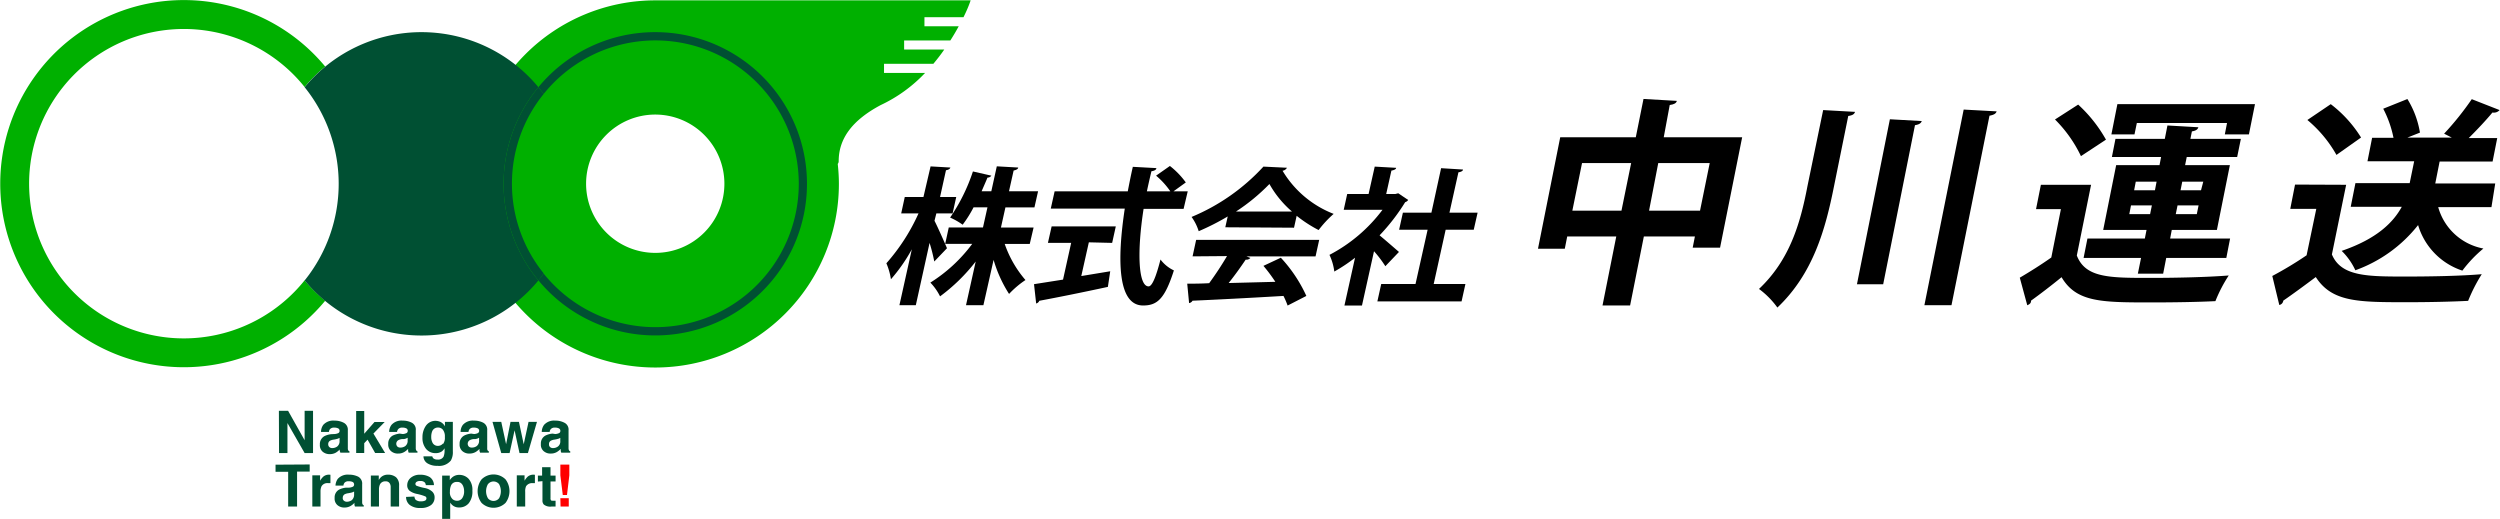 <svg id="レイヤー_1" data-name="レイヤー 1" xmlns="http://www.w3.org/2000/svg" width="123.7mm" height="25.67mm" viewBox="0 0 350.63 72.77">
  <defs>
    <style>
      .cls-1 {
        fill: #00b000;
      }

      .cls-2 {
        fill: none;
      }

      .cls-3 {
        fill: #005033;
      }

      .cls-4 {
        fill: red;
      }
    </style>
  </defs>
  <title>logo</title>
  <g>
    <g>
      <path d="M351.64,413.2h11l-3.1,15.49H355.7l.31-1.57h-7.16l-1.93,9.68h-3.87l1.93-9.68H338.1l-.34,1.72H334l3.12-15.64h10.6l1.08-5.37,4.68.27c-.09.31-.35.49-1,.58Zm-12.82,10.3h6.89l1.36-6.68h-6.89Zm10.76,0h7.15l1.36-6.68h-7.22Z" transform="translate(-118.29 -393.95)"/>
      <path d="M374,409.39l4.47.25c-.1.34-.37.49-.95.58l-2,9.87c-1.2,6-2.91,12.23-7.94,17a11.83,11.83,0,0,0-2.58-2.61c4.33-4.08,5.81-9.26,6.79-14.38Zm9.36,1.29,4.47.25c-.1.31-.38.49-.95.58l-4.46,22.31h-3.68Zm10.35-1.36,4.62.25c-.09.31-.36.49-1,.61L392,436.76H388.2Z" transform="translate(-118.29 -393.95)"/>
      <path d="M411.58,419.87l-2,9.92c1.21,3.14,4.6,3.14,10.25,3.14,3.65,0,8.07-.1,11.06-.34a20.15,20.15,0,0,0-1.87,3.6c-2.37.12-5.77.18-8.86.18-7.1,0-10.63,0-12.72-3.54-1.47,1.2-3,2.37-4.28,3.29,0,.37-.19.49-.53.65l-1.05-3.87c1.36-.8,2.93-1.78,4.42-2.83l1.35-6.79h-3.49l.68-3.41Zm-1.81-11.25a19.78,19.78,0,0,1,3.9,4.92l-3.51,2.31a18.39,18.39,0,0,0-3.64-5.14Zm8.37,23.72.45-2.21h-8.06l.54-2.72h8.05l.24-1.21h-6.08l1.82-9.09h6.08l.22-1.14h-6.9l.5-2.54h6.92l.37-1.88,4.34.25c-.09.3-.34.49-.91.58l-.21,1.05h7.08l-.52,2.54H425l-.23,1.14h6.28l-1.82,9.09H422.9l-.23,1.21h8.41l-.53,2.72h-8.43l-.43,2.21ZM418,411.2l-.33,1.6h-3.24l.84-4.24h19.3l-.85,4.24h-3.38l.31-1.6Zm-.15,8.23-.23,1.21h2.92l.23-1.21Zm-.91,4.56h2.92l.25-1.23h-2.93Zm10.38-4.56h-2.95l-.24,1.21H427Zm-.91,4.56.25-1.23h-2.95l-.25,1.23Z" transform="translate(-118.29 -393.95)"/>
      <path d="M447.36,419.87l-2,9.77c1.29,3.1,5,3.1,10.38,3.1,3.54,0,7.73-.08,10.64-.33a23.11,23.11,0,0,0-1.91,3.74c-2.3.12-5.51.19-8.52.19-6.89,0-10.58,0-12.85-3.53-1.59,1.19-3.22,2.39-4.56,3.31a.69.69,0,0,1-.56.61L437,432.66a52,52,0,0,0,4.81-2.9l1.36-6.51h-3.65l.67-3.41Zm-2.16-11.31a17.41,17.41,0,0,1,4.25,4.68L446,415.68a17.5,17.5,0,0,0-4.08-4.9ZM467.74,423h-7.47a8.12,8.12,0,0,0,6.34,5.81,18.05,18.05,0,0,0-2.95,3.1,9.61,9.61,0,0,1-6.21-6.39,19.66,19.66,0,0,1-8.8,6.34,9.13,9.13,0,0,0-1.92-2.72c4.95-1.69,7.24-4,8.43-6.18H448l.66-3.32h7.61l.63-3.07h-6.55l.65-3.29H454a15.26,15.26,0,0,0-1.44-4.08l3.39-1.36a12.87,12.87,0,0,1,1.76,4.71l-1.76.7h6.23l-1.08-.55a41.12,41.12,0,0,0,3.88-4.84l3.9,1.53a1.05,1.05,0,0,1-1,.34c-.89,1.08-2.18,2.45-3.33,3.59h4l-.65,3.29h-7.43l-.61,3.07h8.41Z" transform="translate(-118.29 -393.95)"/>
    </g>
    <g>
      <path d="M249.35,424.92c.41.78,1.51,3.26,1.75,3.85l-1.78,1.86a23.74,23.74,0,0,0-.66-2.61l-1.93,8.74h-2.3l1.74-7.84a23.42,23.42,0,0,1-2.93,4.2,9.12,9.12,0,0,0-.64-2.24,27.48,27.48,0,0,0,4.51-7h-2.43l.5-2.3h2.62l1-4.29,2.78.16c-.07.19-.23.31-.62.38l-.83,3.75h2.27l-.51,2.3h-2.28Zm13.36,3.25H259.2a15.5,15.5,0,0,0,2.91,5.06,13,13,0,0,0-2.3,1.95,18.26,18.26,0,0,1-2.17-4.78l-1.43,6.36h-2.44l1.36-6.13a25.28,25.28,0,0,1-5,4.89,7.66,7.66,0,0,0-1.36-1.93,21.55,21.55,0,0,0,5.87-5.43h-3.79l.5-2.3h4.8l.63-2.83h-1.95a16.64,16.64,0,0,1-1.53,2.44,9.33,9.33,0,0,0-1.76-1,25.51,25.51,0,0,0,3.2-6.47l2.59.59a.66.66,0,0,1-.55.27c-.22.56-.52,1.21-.82,1.92h1.36l.77-3.5,3,.17c0,.2-.26.34-.64.42l-.65,2.91h4.08l-.51,2.26h-4.07l-.63,2.83h4.58Z" transform="translate(-118.29 -393.95)"/>
      <path d="M284.29,423.25h-5.61c-.91,5.8-.79,10.87.7,10.87.46,0,1-1.15,1.67-3.77a5,5,0,0,0,1.88,1.53c-1.28,4-2.34,4.92-4.32,4.92-3.56,0-3.67-6.32-2.57-13.59H265.66l.54-2.42h10.26c.22-1.15.45-2.31.71-3.44l3.3.18c0,.23-.27.38-.69.44-.23.95-.44,1.88-.64,2.82h3.29a10.85,10.85,0,0,0-2-2.2l1.94-1.36a11.36,11.36,0,0,1,2.23,2.31l-1.73,1.25h2ZM271,427.94l-1.06,4.73L274,432l-.33,2.19c-3.5.76-7.24,1.51-9.62,1.95a.62.62,0,0,1-.44.38l-.3-2.71,4.07-.64,1.14-5.15h-3.26l.52-2.31h9l-.51,2.31Z" transform="translate(-118.29 -393.95)"/>
      <path d="M290.14,425.83l.34-1.52a34.57,34.57,0,0,1-4.07,2.07,7,7,0,0,0-1-2,28.55,28.55,0,0,0,10.08-7.06l3.3.16a.83.83,0,0,1-.62.42,14.41,14.41,0,0,0,7.17,6.05,15.14,15.14,0,0,0-2.11,2.27,18.42,18.42,0,0,1-3.08-2l-.37,1.67Zm-4.59,4.08.5-2.31h17.26l-.51,2.31h-9.71l.57.22a.74.74,0,0,1-.66.24c-.67,1-1.52,2.19-2.39,3.28l6.55-.17a22.85,22.85,0,0,0-1.67-2.24l2.44-1.14a20,20,0,0,1,3.58,5.36l-2.63,1.35a10.76,10.76,0,0,0-.58-1.35c-4.73.28-9.58.53-12.76.67a.64.64,0,0,1-.48.33l-.26-2.72c.87,0,1.91,0,3.08-.07.89-1.22,1.73-2.49,2.5-3.8Zm13.94-6.29a14.35,14.35,0,0,1-3.16-3.86,27.14,27.14,0,0,1-4.69,3.86Z" transform="translate(-118.29 -393.95)"/>
      <path d="M315.79,422a.77.77,0,0,1-.42.31,27.86,27.86,0,0,1-3.59,4.65c.85.7,2.28,1.95,2.72,2.33l-1.91,2a16.09,16.09,0,0,0-1.59-2.1l-1.69,7.62h-2.46l1.49-6.71a22.65,22.65,0,0,1-2.91,1.94,7.67,7.67,0,0,0-.68-2.34,22,22,0,0,0,7.44-6.32h-5.44l.49-2.22h3l.86-3.84,3,.17c0,.2-.28.32-.66.39l-.73,3.28H314l.4-.1Zm3.58,11.79h4.45l-.54,2.44H311.47l.54-2.44h4.81l1.7-7.62h-4l.53-2.39h4l1.36-6.24,3.07.19c0,.2-.26.33-.64.39l-1.26,5.66h3.95l-.54,2.39h-3.94Z" transform="translate(-118.29 -393.95)"/>
    </g>
  </g>
  <g>
    <path class="cls-1" d="M253.42,396.36c.38-.77.73-1.55,1-2.36H210.19a25.75,25.75,0,1,0,25.75,25.75c0-.94-.06-1.88-.16-2.81a.58.58,0,0,0,.13-.37c0-3.19,1.91-5.76,5.89-7.88a20.59,20.59,0,0,0,6.23-4.51h-5.76V402.9h6.92c.56-.67,1.07-1.33,1.53-2h-5.63v-1.27h6.48c.45-.7.84-1.37,1.18-2h-4.81v-1.27Zm-43.24,33.06a9.7,9.7,0,1,1,9.7-9.7h0a9.69,9.69,0,0,1-9.69,9.7Z" transform="translate(-118.29 -393.95)"/>
    <g>
      <path class="cls-2" d="M144.07,398A21.7,21.7,0,1,0,161,433.27a21.28,21.28,0,0,1,0-27.11A21.67,21.67,0,0,0,144.07,398Z" transform="translate(-118.29 -393.95)"/>
      <path class="cls-1" d="M161,433.27a21.7,21.7,0,1,1-3.39-30.5,21.31,21.31,0,0,1,3.39,3.39,21.18,21.18,0,0,1,2.89-2.87,25.75,25.75,0,1,0,0,32.84A21.11,21.11,0,0,1,161,433.27Z" transform="translate(-118.29 -393.95)"/>
    </g>
    <g>
      <path class="cls-2" d="M194.53,432.33a20.11,20.11,0,1,0,3.07-28.28,20.32,20.32,0,0,0-3.07,3.08A21.27,21.27,0,0,1,194.53,432.33Z" transform="translate(-118.29 -393.95)"/>
      <path class="cls-3" d="M193.79,406.18a21.27,21.27,0,0,0-29.94-2.85,21.93,21.93,0,0,0-2.85,2.85,21.62,21.62,0,0,1,0,27.11,21.85,21.85,0,0,0,2.89,2.88,21.26,21.26,0,0,0,29.9-2.88A21.26,21.26,0,0,1,193.79,406.18Z" transform="translate(-118.29 -393.95)"/>
      <path class="cls-3" d="M210.19,398.46a21.2,21.2,0,0,0-16.4,7.72c.25.31.5.63.74.95a20.11,20.11,0,1,1,0,25.2c-.24.32-.49.64-.74.94a21.27,21.27,0,1,0,16.4-34.81Z" transform="translate(-118.29 -393.95)"/>
      <path class="cls-3" d="M190.08,419.73a19.94,19.94,0,0,1,4.45-12.6c-.24-.32-.49-.64-.74-.95a21.26,21.26,0,0,0,0,27.11c.25-.3.5-.62.74-1A20,20,0,0,1,190.08,419.73Z" transform="translate(-118.29 -393.95)"/>
    </g>
    <g>
      <path class="cls-3" d="M157.39,451.57h1.29L161,455.7v-4.13h1.18v5.93H161l-2.41-4.21v4.21h-1.18Z" transform="translate(-118.29 -393.95)"/>
      <path class="cls-3" d="M165.2,454.83a1.4,1.4,0,0,0,.45-.1.33.33,0,0,0,.25-.32.37.37,0,0,0-.19-.37,1.22,1.22,0,0,0-.56-.11.74.74,0,0,0-.59.21.7.7,0,0,0-.15.4H163.3a1.69,1.69,0,0,1,.32-1,1.87,1.87,0,0,1,1.56-.59,2.74,2.74,0,0,1,1.29.29,1.09,1.09,0,0,1,.59,1.07v2.52a.62.62,0,0,0,.06.3.41.41,0,0,0,.17.13v.18H166c0-.09-.06-.17-.08-.25V457a2.54,2.54,0,0,1-.54.44,1.68,1.68,0,0,1-.85.21,1.49,1.49,0,0,1-1-.34,1.2,1.2,0,0,1-.39-1,1.27,1.27,0,0,1,.63-1.18,2.77,2.77,0,0,1,1-.28Zm.7.54-.23.11-.3.08-.26.05a1.55,1.55,0,0,0-.53.15.53.53,0,0,0-.27.49.52.52,0,0,0,.17.42.57.57,0,0,0,.4.13,1.16,1.16,0,0,0,.69-.22.93.93,0,0,0,.33-.79Z" transform="translate(-118.29 -393.95)"/>
      <path class="cls-3" d="M168.23,451.6h1.13v3.19l1.44-1.65h1.43l-1.58,1.62,1.64,2.73h-1.4l-1.06-1.87-.47.49v1.38h-1.13Z" transform="translate(-118.29 -393.95)"/>
      <path class="cls-3" d="M174.76,454.83a1.34,1.34,0,0,0,.45-.1.33.33,0,0,0,.25-.32.36.36,0,0,0-.19-.37,1.15,1.15,0,0,0-.55-.11.71.71,0,0,0-.59.21.8.8,0,0,0-.17.4h-1.1a1.63,1.63,0,0,1,.33-1,1.86,1.86,0,0,1,1.56-.59,2.7,2.7,0,0,1,1.28.29,1.07,1.07,0,0,1,.56,1.07v2.52a.63.63,0,0,0,.07.3.31.31,0,0,0,.17.13v.18h-1.25c0-.09-.05-.17-.07-.25a.89.89,0,0,0,0-.27,2.32,2.32,0,0,1-.55.44,1.66,1.66,0,0,1-.84.21,1.44,1.44,0,0,1-1-.34,1.2,1.2,0,0,1-.39-1,1.26,1.26,0,0,1,.62-1.18,3,3,0,0,1,1-.28Zm.69.52-.22.11a1.77,1.77,0,0,1-.31.08l-.27,0a1.37,1.37,0,0,0-.52.16.58.58,0,0,0-.18.81l.07.09a.6.6,0,0,0,.4.13,1.16,1.16,0,0,0,.7-.21.93.93,0,0,0,.33-.79Z" transform="translate(-118.29 -393.95)"/>
      <path class="cls-3" d="M180,453.11a1.41,1.41,0,0,1,.68.64v-.63h1.11v4.15a2.36,2.36,0,0,1-.28,1.28,2.12,2.12,0,0,1-1.88.74,2.51,2.51,0,0,1-1.37-.33,1.17,1.17,0,0,1-.59-1h1.24a.52.52,0,0,0,.16.29.88.88,0,0,0,.59.16.85.85,0,0,0,.83-.41,2.3,2.3,0,0,0,.14-.9v-.27a1.82,1.82,0,0,1-.36.42,1.48,1.48,0,0,1-.89.26,1.68,1.68,0,0,1-1.34-.59,2.36,2.36,0,0,1-.51-1.6,2.77,2.77,0,0,1,.48-1.65,1.63,1.63,0,0,1,1.42-.69A1.81,1.81,0,0,1,180,453.11Zm.4,3.14a1.42,1.42,0,0,0,.27-1,1.52,1.52,0,0,0-.26-1,.84.84,0,0,0-.7-.33.85.85,0,0,0-.84.59,2.1,2.1,0,0,0-.11.75,1.54,1.54,0,0,0,.13.67.82.82,0,0,0,.83.56.88.88,0,0,0,.68-.33Z" transform="translate(-118.29 -393.95)"/>
      <path class="cls-3" d="M184.77,454.83a1.46,1.46,0,0,0,.46-.1.35.35,0,0,0,.25-.32.39.39,0,0,0-.19-.37,1.22,1.22,0,0,0-.56-.11.74.74,0,0,0-.59.21.79.79,0,0,0-.16.4h-1.1a1.62,1.62,0,0,1,.32-1,1.87,1.87,0,0,1,1.56-.59,2.74,2.74,0,0,1,1.29.29,1.09,1.09,0,0,1,.56,1.07v2.52a.52.52,0,0,0,.06.3.36.36,0,0,0,.17.13v.18H185.6c0-.09-.06-.17-.08-.25a.89.89,0,0,0,0-.27,2.37,2.37,0,0,1-.55.44,1.72,1.72,0,0,1-.84.21,1.44,1.44,0,0,1-1-.34,1.2,1.2,0,0,1-.39-1,1.27,1.27,0,0,1,.63-1.18,2.77,2.77,0,0,1,1-.28Zm.7.52-.22.11a2,2,0,0,1-.31.08l-.26,0a1.42,1.42,0,0,0-.53.16.58.58,0,0,0-.18.81l.07.09a.61.61,0,0,0,.41.13,1.13,1.13,0,0,0,.69-.21.93.93,0,0,0,.33-.79Z" transform="translate(-118.29 -393.95)"/>
      <path class="cls-3" d="M189.88,453.12h1.18l.67,3.15.68-3.15h1.18l-1.27,4.38h-1.18l-.69-3.19-.7,3.19h-1.17l-1.23-4.38h1.23l.68,3.14Z" transform="translate(-118.29 -393.95)"/>
      <path class="cls-3" d="M196.16,454.83a1.46,1.46,0,0,0,.46-.1.33.33,0,0,0,.25-.32.38.38,0,0,0-.2-.37,1.15,1.15,0,0,0-.55-.11.72.72,0,0,0-.59.21.71.71,0,0,0-.16.4h-1.11a1.73,1.73,0,0,1,.33-1,1.87,1.87,0,0,1,1.56-.59,2.67,2.67,0,0,1,1.28.29,1.07,1.07,0,0,1,.59,1.07v2.52a.63.63,0,0,0,.07.3.31.31,0,0,0,.17.13v.18H197a1.44,1.44,0,0,1-.08-.25.89.89,0,0,0,0-.27,2.59,2.59,0,0,1-.55.44,1.66,1.66,0,0,1-.84.21,1.44,1.44,0,0,1-1-.34,1.17,1.17,0,0,1-.39-1,1.25,1.25,0,0,1,.63-1.18,2.77,2.77,0,0,1,1-.28Zm.7.54-.22.11-.31.08-.26.05a1.56,1.56,0,0,0-.52.15.51.51,0,0,0-.27.49.48.48,0,0,0,.16.42.58.58,0,0,0,.4.13,1.14,1.14,0,0,0,.69-.22.88.88,0,0,0,.33-.79Z" transform="translate(-118.29 -393.95)"/>
      <path class="cls-3" d="M161.71,459.1v1h-1.77V465h-1.25v-4.87h-1.77v-1Z" transform="translate(-118.29 -393.95)"/>
      <path class="cls-3" d="M164.53,460.54h.09v1.18h-.33a.94.94,0,0,0-.92.44,1.77,1.77,0,0,0-.14.78V465h-1.15v-4.38h1.09v.76a2.44,2.44,0,0,1,.47-.59,1.25,1.25,0,0,1,.83-.26Z" transform="translate(-118.29 -393.95)"/>
      <path class="cls-3" d="M167.23,462.35a1.4,1.4,0,0,0,.46-.1.33.33,0,0,0,.25-.32.4.4,0,0,0-.19-.37,1.19,1.19,0,0,0-.56-.1.7.7,0,0,0-.59.2.79.79,0,0,0-.16.4h-1.11a1.74,1.74,0,0,1,.32-.94,1.88,1.88,0,0,1,1.57-.59,2.86,2.86,0,0,1,1.29.28,1.1,1.1,0,0,1,.56,1.08v2.51a.57.57,0,0,0,.07.31.51.51,0,0,0,.16.13V465h-1.24a1.17,1.17,0,0,1-.07-.25,2.51,2.51,0,0,1,0-.27,2.27,2.27,0,0,1-.54.44,1.68,1.68,0,0,1-.85.22,1.45,1.45,0,0,1-1-.34,1.19,1.19,0,0,1-.39-1,1.24,1.24,0,0,1,.62-1.17,2.82,2.82,0,0,1,1-.28Zm.71.54a1,1,0,0,1-.23.11,1.67,1.67,0,0,1-.3.08l-.26.05a1.61,1.61,0,0,0-.53.15.55.55,0,0,0-.27.49.45.45,0,0,0,.17.42.63.63,0,0,0,.4.14,1.25,1.25,0,0,0,.69-.22,1,1,0,0,0,.33-.8Z" transform="translate(-118.29 -393.95)"/>
      <path class="cls-3" d="M173.82,460.89a1.48,1.48,0,0,1,.43,1.18V465h-1.18v-2.67a1,1,0,0,0-.1-.52.62.62,0,0,0-.63-.34.79.79,0,0,0-.8.49,1.69,1.69,0,0,0-.11.67V465h-1.14v-4.35h1.11v.63a1.72,1.72,0,0,1,.41-.48,1.44,1.44,0,0,1,.89-.27A1.74,1.74,0,0,1,173.82,460.89Z" transform="translate(-118.29 -393.95)"/>
      <path class="cls-3" d="M176.4,463.6a.87.87,0,0,0,.16.44,1.09,1.09,0,0,0,.79.23,1.24,1.24,0,0,0,.54-.1.35.35,0,0,0,.17-.45.29.29,0,0,0-.13-.14,6.69,6.69,0,0,0-1.18-.35,2.54,2.54,0,0,1-1.05-.46,1,1,0,0,1-.31-.79,1.35,1.35,0,0,1,.48-1,1.94,1.94,0,0,1,1.34-.44,2.52,2.52,0,0,1,1.34.33,1.38,1.38,0,0,1,.59,1.13H178a.77.77,0,0,0-.12-.35.82.82,0,0,0-.65-.23.83.83,0,0,0-.53.12.37.37,0,0,0-.16.27.3.3,0,0,0,.17.28,6.62,6.62,0,0,0,1.18.32,2.16,2.16,0,0,1,1,.49,1.08,1.08,0,0,1,.34.83,1.32,1.32,0,0,1-.49,1.06,2.31,2.31,0,0,1-1.49.41,2.26,2.26,0,0,1-1.53-.44,1.42,1.42,0,0,1-.49-1.11Z" transform="translate(-118.29 -393.95)"/>
      <path class="cls-3" d="M184,461.11a2.29,2.29,0,0,1,.53,1.66,2.62,2.62,0,0,1-.51,1.77,1.71,1.71,0,0,1-1.35.59,1.39,1.39,0,0,1-.88-.27,1.62,1.62,0,0,1-.37-.41v2.28h-1.13v-6.07h1.07v.64a1.88,1.88,0,0,1,.4-.44,1.47,1.47,0,0,1,.92-.3A1.77,1.77,0,0,1,184,461.11Zm-.88.82a.79.79,0,0,0-.75-.38.85.85,0,0,0-.87.59,2.11,2.11,0,0,0-.12.79,1.27,1.27,0,0,0,.41,1.07,1,1,0,0,0,.59.19.85.85,0,0,0,.73-.37,1.66,1.66,0,0,0,.26-1,1.75,1.75,0,0,0-.24-.89Z" transform="translate(-118.29 -393.95)"/>
      <path class="cls-3" d="M189.18,464.49a2.41,2.41,0,0,1-3.36,0,2.73,2.73,0,0,1,0-3.3,2.39,2.39,0,0,1,3.36,0A2.73,2.73,0,0,1,189.18,464.49Zm-.91-.64a2.09,2.09,0,0,0,0-2,1,1,0,0,0-1.45-.1l-.1.1a2,2,0,0,0,0,2,1,1,0,0,0,1.43.12Z" transform="translate(-118.29 -393.95)"/>
      <path class="cls-3" d="M193.2,460.54h.1v1.18H193a1,1,0,0,0-.94.44,1.75,1.75,0,0,0-.12.78V465h-1.18v-4.38h1.09v.76a2.4,2.4,0,0,1,.46-.59,1.27,1.27,0,0,1,.84-.26Z" transform="translate(-118.29 -393.95)"/>
      <path class="cls-3" d="M193.72,461.5v-.84h.59v-1.18h1.18v1.18h.71v.82h-.71v2.31a.54.54,0,0,0,.06.33c0,.05.19.07.42.07h.23V465h-.55a1.44,1.44,0,0,1-1.1-.28.81.81,0,0,1-.19-.59v-2.69Z" transform="translate(-118.29 -393.95)"/>
      <path class="cls-4" d="M196.87,459.12h1.26v1.5l-.33,2.76h-.59l-.34-2.76Zm0,4.71h1.18V465H196.9Z" transform="translate(-118.29 -393.95)"/>
    </g>
  </g>
</svg>
